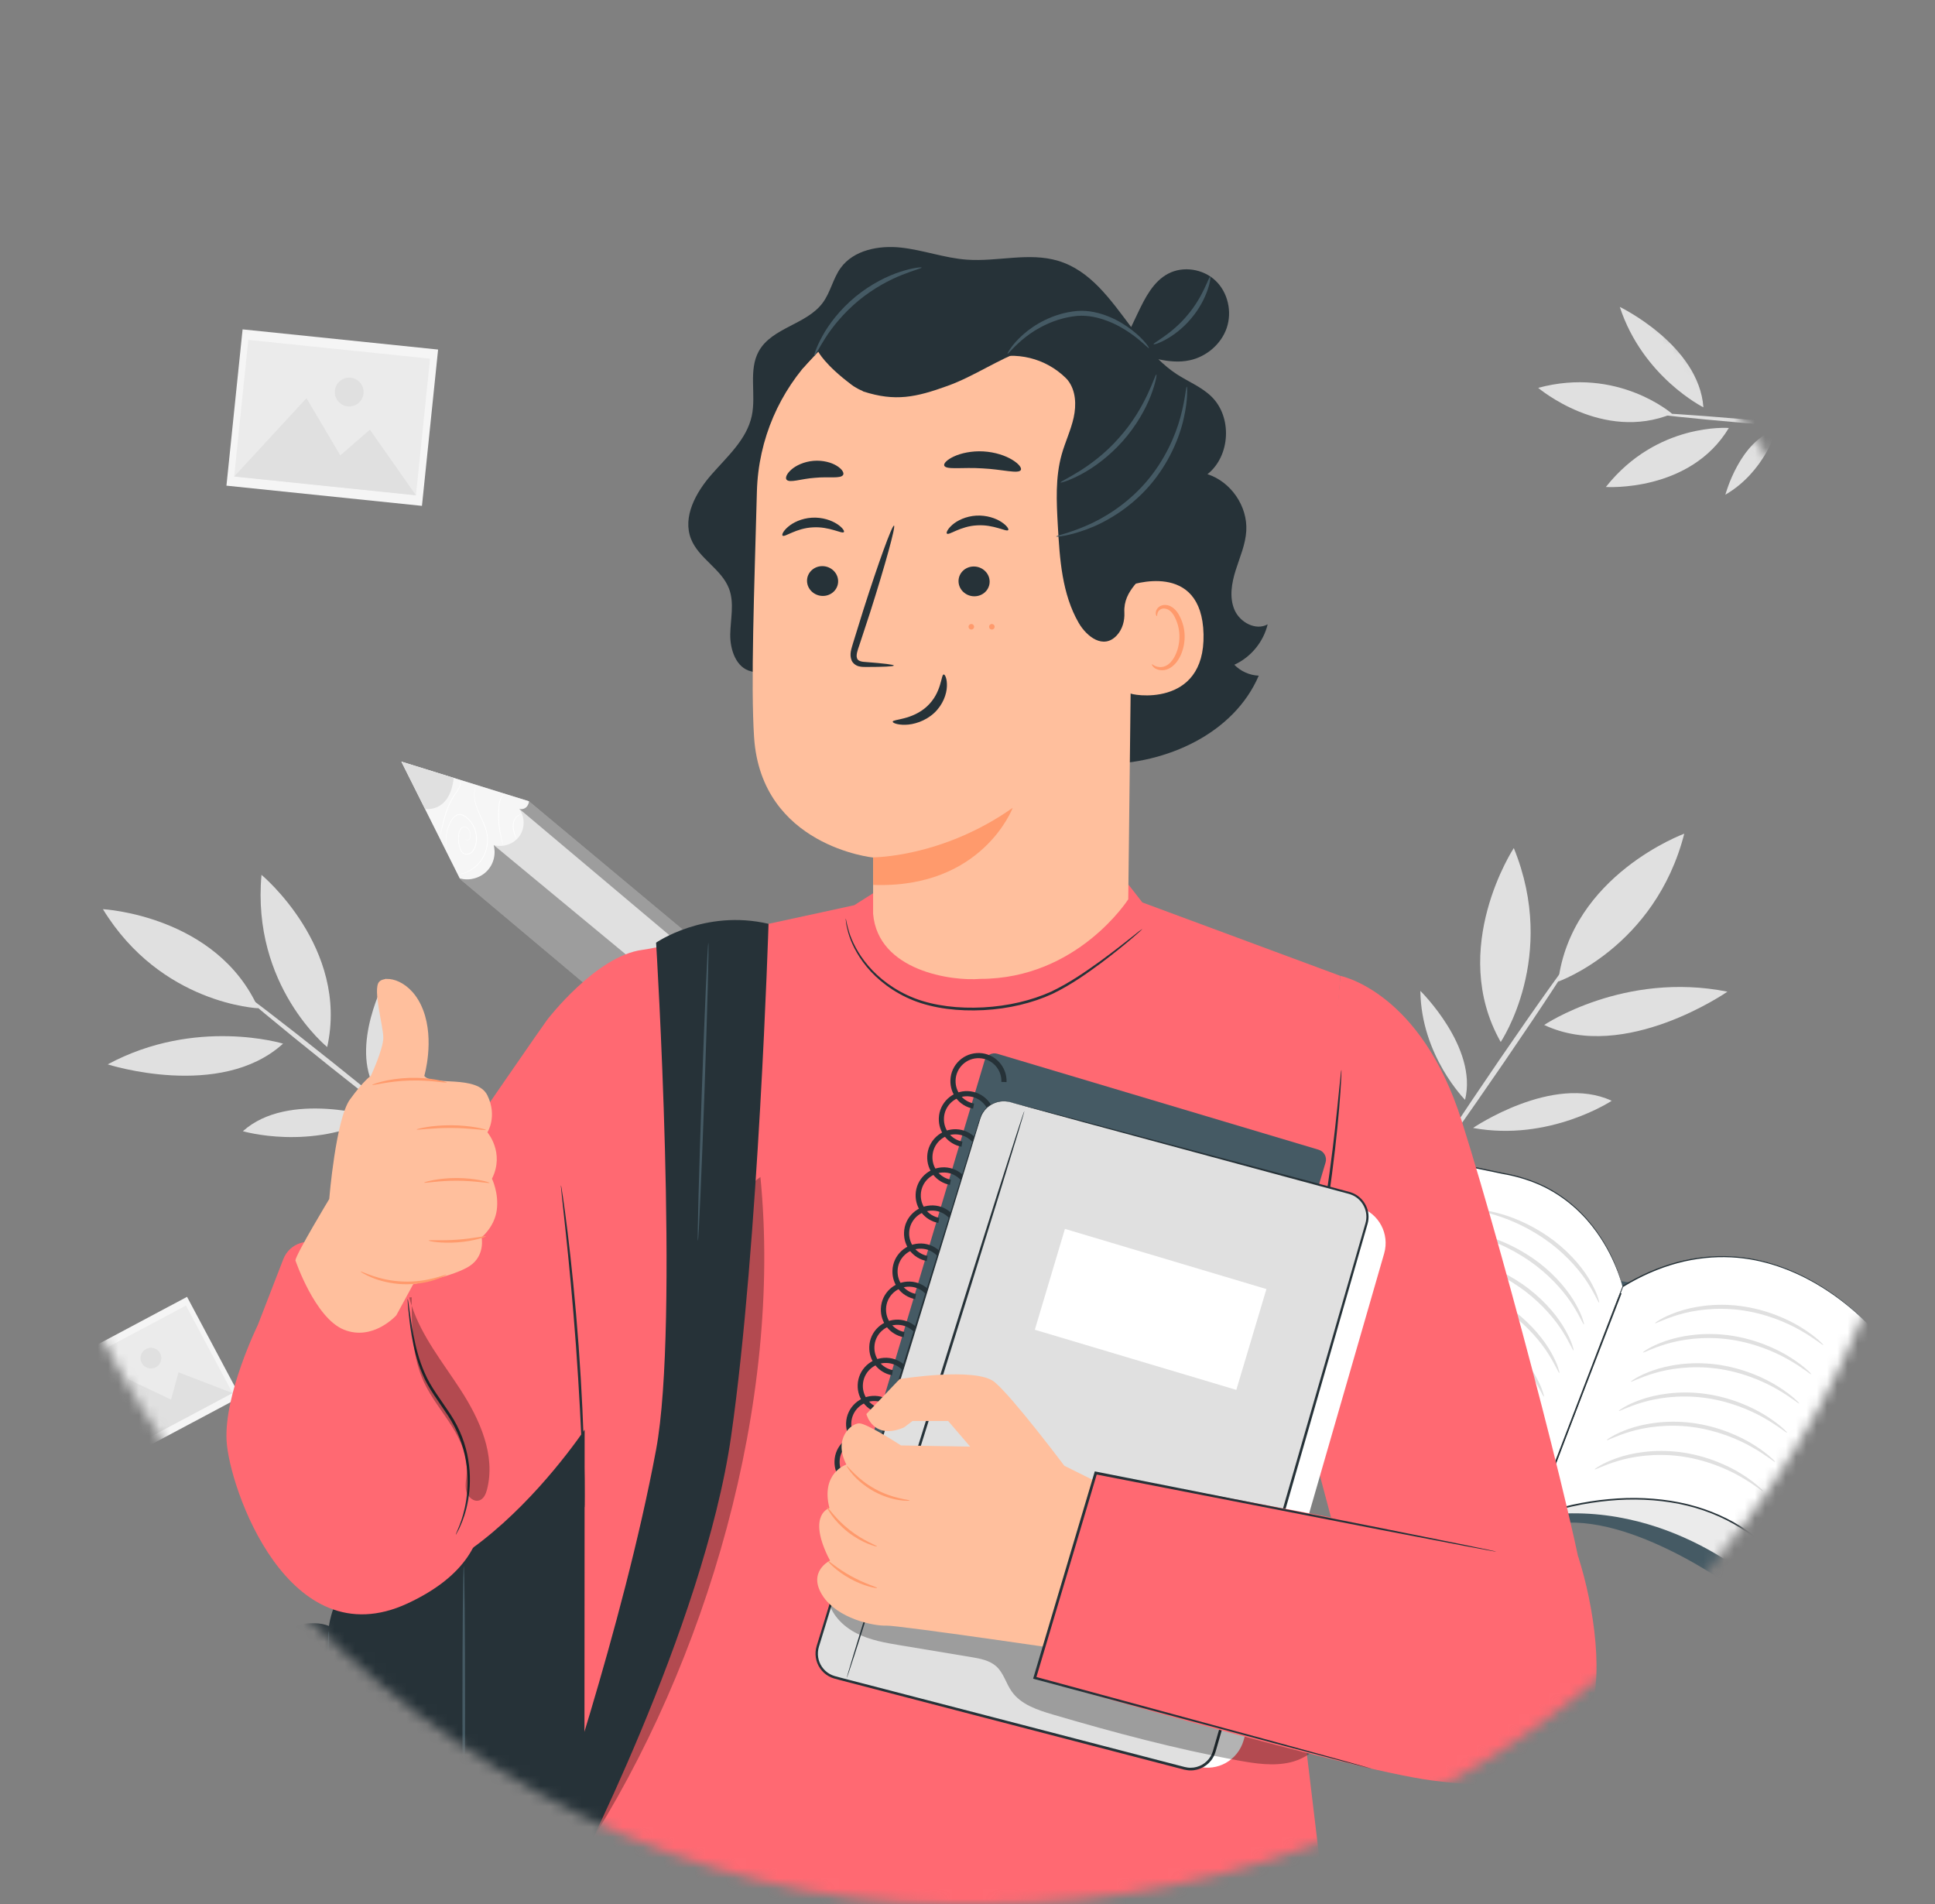 <svg width="188" height="185" viewBox="0 0 188 185" fill="none" xmlns="http://www.w3.org/2000/svg">
<rect x="0" y="0" width="188" height="185" fill="#808080" stroke="none"/>
<g id="Mask group">
<mask id="mask0_373_12054" style="mask-type:alpha" maskUnits="userSpaceOnUse" x="0" y="0" width="188" height="185">
<rect id="Rectangle 16" width="188" height="185" rx="92.5" fill="white"/>
</mask>
<g mask="url(#mask0_373_12054)">
<g id="Group 5">
<g id="Group">
<g id="Group_2">
<g id="Group_3">
<g id="Group_4">
<path id="Vector" d="M39 74L44.715 85.426L70.027 106.698L76.249 98.595L51.398 77.853L39 74Z" fill="#E0E0E0"/>
</g>
<g id="Group_5" opacity="0.7">
<g id="Group_6">
<path id="Vector_2" d="M51.398 77.853C51.348 78.359 50.932 78.734 50.449 78.583C51.006 79.345 51.015 80.464 50.471 81.235C49.928 82.007 48.874 82.372 47.965 82.107C48.207 83.011 47.929 84.029 47.262 84.686C46.596 85.339 45.569 85.599 44.674 85.344L39 74.004L51.398 77.853Z" fill="white"/>
</g>
</g>
<g id="Group_7">
<path id="Vector_3" d="M41.301 78.597C41.301 78.597 43.711 79.012 44.081 75.579L39 74L41.301 78.597Z" fill="#E0E0E0"/>
</g>
</g>
</g>
<g id="Group_8" opacity="0.3">
<path id="Vector_4" d="M47.965 82.103L72.885 102.731L70.023 106.698L44.715 85.426L44.674 85.339C44.674 85.339 45.194 85.517 45.838 85.403C46.272 85.325 46.783 85.124 47.208 84.732C47.755 84.23 47.984 83.609 48.038 83.093C48.102 82.536 47.965 82.103 47.965 82.103Z" fill="black"/>
</g>
<g id="Group_9" opacity="0.3">
<path id="Vector_5" d="M50.449 78.583L75.45 99.636L76.249 98.595L51.398 77.853C51.398 77.853 51.357 78.592 50.631 78.62C50.576 78.62 50.512 78.592 50.449 78.583Z" fill="black"/>
</g>
<g id="Group_10">
<g id="Group_11">
<path id="Vector_6" d="M45.213 81.532C45.217 81.528 45.236 81.587 45.327 81.61C45.414 81.633 45.587 81.601 45.646 81.427C45.706 81.263 45.692 81.025 45.619 80.784C45.578 80.665 45.51 80.542 45.391 80.459C45.277 80.377 45.117 80.332 44.975 80.391C44.829 80.446 44.729 80.596 44.669 80.756C44.61 80.921 44.587 81.103 44.574 81.295C44.555 81.674 44.592 82.089 44.743 82.486C44.82 82.678 44.957 82.87 45.163 82.938C45.363 83.007 45.605 82.943 45.779 82.801C46.126 82.5 46.244 81.984 46.258 81.505C46.272 80.519 45.706 79.597 44.943 79.227C44.752 79.14 44.533 79.145 44.359 79.241C44.186 79.332 44.049 79.483 43.944 79.638C43.734 79.953 43.597 80.286 43.505 80.596C43.323 81.222 43.341 81.76 43.382 82.121C43.405 82.304 43.432 82.441 43.455 82.536C43.478 82.628 43.487 82.678 43.487 82.678C43.487 82.678 43.414 82.486 43.355 82.126C43.305 81.765 43.282 81.222 43.46 80.583C43.551 80.268 43.684 79.93 43.898 79.601C44.008 79.441 44.145 79.282 44.336 79.181C44.523 79.076 44.77 79.072 44.971 79.163C45.77 79.546 46.345 80.491 46.331 81.505C46.327 81.756 46.285 82.007 46.212 82.24C46.135 82.472 46.016 82.701 45.824 82.856C45.637 83.007 45.377 83.084 45.144 83.002C44.911 82.92 44.77 82.71 44.688 82.509C44.533 82.094 44.496 81.674 44.519 81.29C44.533 81.099 44.555 80.907 44.619 80.738C44.683 80.569 44.793 80.409 44.957 80.345C45.121 80.281 45.3 80.336 45.418 80.427C45.541 80.519 45.614 80.651 45.656 80.774C45.729 81.025 45.742 81.263 45.674 81.441C45.601 81.628 45.409 81.66 45.322 81.628C45.226 81.591 45.213 81.528 45.213 81.532Z" fill="white"/>
</g>
</g>
<g id="Group_12">
<g id="Group_13">
<path id="Vector_7" d="M46.24 76.364C46.249 76.369 46.185 76.501 46.135 76.752C46.085 77.008 46.071 77.387 46.172 77.843C46.263 78.3 46.477 78.811 46.742 79.368C46.998 79.925 47.308 80.55 47.381 81.272C47.459 81.988 47.29 82.687 47.002 83.234C46.71 83.791 46.295 84.189 45.907 84.449C45.514 84.709 45.149 84.841 44.898 84.905C44.642 84.969 44.501 84.978 44.501 84.978C44.501 84.974 44.537 84.969 44.601 84.951C44.67 84.937 44.766 84.914 44.893 84.878C45.14 84.805 45.496 84.668 45.879 84.403C46.258 84.138 46.664 83.746 46.947 83.198C47.23 82.659 47.39 81.975 47.317 81.272C47.244 80.569 46.938 79.948 46.687 79.386C46.427 78.829 46.213 78.304 46.126 77.843C46.035 77.382 46.053 76.994 46.112 76.739C46.167 76.492 46.24 76.364 46.24 76.364Z" fill="white"/>
</g>
</g>
<g id="Group_14">
<g id="Group_15">
<path id="Vector_8" d="M49.107 77.095C49.125 77.104 48.796 77.218 48.641 77.674C48.486 78.122 48.468 78.793 48.481 79.519C48.504 80.245 48.609 80.902 48.714 81.367C48.764 81.6 48.815 81.787 48.846 81.915C48.883 82.043 48.897 82.116 48.892 82.116C48.888 82.116 48.86 82.048 48.819 81.92C48.778 81.792 48.719 81.605 48.664 81.372C48.545 80.906 48.431 80.249 48.408 79.514C48.395 79.149 48.408 78.797 48.431 78.482C48.454 78.168 48.5 77.88 48.591 77.652C48.678 77.423 48.815 77.268 48.92 77.186C49.034 77.113 49.107 77.095 49.107 77.095Z" fill="white"/>
</g>
</g>
<g id="Group_16">
<g id="Group_17">
<path id="Vector_9" d="M50.197 81.536C50.188 81.541 50.115 81.399 50.015 81.157C49.919 80.916 49.796 80.564 49.823 80.158C49.842 79.747 50.061 79.409 50.28 79.258C50.389 79.181 50.49 79.14 50.563 79.122C50.636 79.103 50.677 79.103 50.677 79.108C50.681 79.122 50.513 79.135 50.312 79.295C50.111 79.446 49.914 79.765 49.896 80.158C49.873 80.546 49.983 80.893 50.065 81.135C50.147 81.381 50.207 81.532 50.197 81.536Z" fill="white"/>
</g>
</g>
<g id="Group_18">
<g id="Group_19">
<path id="Vector_10" d="M44.587 75.712C44.592 75.712 44.601 75.73 44.614 75.766C44.628 75.803 44.651 75.858 44.678 75.931C44.701 76.004 44.733 76.095 44.729 76.204C44.729 76.319 44.683 76.437 44.624 76.561C44.505 76.807 44.304 77.067 44.117 77.364C43.925 77.665 43.747 78.012 43.587 78.391C43.272 79.149 43.099 79.879 42.971 80.404C42.916 80.632 42.871 80.838 42.825 81.025C42.788 81.171 42.77 81.253 42.761 81.253C42.757 81.253 42.77 81.171 42.798 81.02C42.825 80.87 42.866 80.655 42.921 80.391C43.035 79.861 43.204 79.131 43.523 78.364C43.683 77.98 43.866 77.629 44.062 77.327C44.258 77.026 44.459 76.775 44.578 76.538C44.724 76.305 44.701 76.081 44.651 75.94C44.61 75.794 44.583 75.716 44.587 75.712Z" fill="white"/>
</g>
</g>
</g>
<g id="Book">
<g id="Group_20">
<g id="Group_21">
<g id="Group_22">
<path id="Vector_11" d="M169.954 153.187L169.274 154.896C169.274 154.896 159.354 147.326 151.703 147.971C151.356 148.247 150.849 148.34 150.354 148.217L147.506 147.512C146.895 147.347 146.421 146.886 146.316 146.349C146.316 146.349 140.542 141.576 132.715 142.32L129.798 142.443L142.137 122L175.815 127.429L169.954 153.187Z" fill="#455A64"/>
</g>
</g>
<g id="Group_23">
<g id="Group_24">
<path id="Vector_12" d="M172.557 151.328L171.424 154.434C171.424 154.434 162.133 145.311 149.161 147.323L156.935 133.182C156.932 133.182 172.758 147.859 172.557 151.328Z" fill="#EBEBEB"/>
</g>
</g>
<g id="Group_25">
<g id="Group_26">
<g id="Group_27">
<path id="Vector_13" d="M182.102 129.312C182.102 129.312 171.573 116.484 157.639 124.998L149.161 147.32C149.161 147.32 164.675 141.096 173.573 152.407L182.102 129.312Z" fill="white"/>
</g>
<g id="Group_28">
<g id="Group_29">
<path id="Vector_14" d="M182.102 129.312C182.102 129.312 182.057 129.455 181.955 129.734C181.853 130.016 181.703 130.43 181.508 130.966C181.113 132.052 180.534 133.635 179.797 135.652C178.31 139.699 176.184 145.482 173.63 152.434L173.588 152.545L173.513 152.452C172.329 150.953 170.848 149.568 169.091 148.453C167.331 147.35 165.293 146.543 163.113 146.112C160.934 145.683 158.622 145.587 156.29 145.812C155.124 145.92 153.952 146.103 152.782 146.361C151.616 146.615 150.444 146.933 149.305 147.353C149.263 147.368 149.221 147.386 149.182 147.401L149.017 147.464L149.08 147.302C152.165 139.19 155.07 131.551 157.567 124.983L157.576 124.962L157.597 124.95C159.333 123.888 161.141 123.097 162.939 122.62C164.735 122.141 166.516 121.976 168.171 122.063C169.832 122.144 171.363 122.488 172.721 122.95C174.086 123.412 175.279 123.987 176.313 124.581C178.382 125.777 179.815 127.018 180.747 127.894C181.212 128.334 181.55 128.694 181.769 128.94C181.88 129.063 181.961 129.159 182.015 129.225C182.078 129.276 182.102 129.312 182.102 129.312C182.102 129.312 182.072 129.282 182.015 129.219C181.955 129.153 181.871 129.063 181.76 128.943C181.532 128.703 181.194 128.349 180.723 127.915C179.785 127.051 178.346 125.825 176.28 124.641C175.246 124.053 174.053 123.487 172.698 123.031C171.342 122.578 169.82 122.239 168.171 122.165C166.525 122.084 164.759 122.251 162.978 122.731C161.195 123.208 159.402 123.996 157.675 125.055L157.702 125.022C155.208 131.593 152.312 139.232 149.233 147.35L149.131 147.251C149.173 147.236 149.215 147.218 149.257 147.203C150.408 146.78 151.583 146.463 152.755 146.205C153.931 145.947 155.109 145.764 156.281 145.656C158.625 145.431 160.952 145.53 163.149 145.965C165.344 146.403 167.4 147.218 169.175 148.333C170.944 149.46 172.434 150.857 173.624 152.371L173.51 152.389C176.082 145.458 178.223 139.693 179.722 135.655C180.474 133.64 181.065 132.055 181.469 130.972C181.673 130.436 181.829 130.022 181.934 129.737C182.042 129.458 182.102 129.312 182.102 129.312Z" fill="#263238"/>
</g>
</g>
</g>
</g>
<g id="Group_30">
<g id="Group_31">
<path id="Vector_15" d="M149.029 147.281C149.029 147.281 139.673 137.508 129.285 141.198L138.47 121.286L157.348 125.765L149.029 147.281Z" fill="#F5F5F5"/>
<path id="Vector_16" d="M149.083 147.557L148.921 147.386C148.828 147.29 139.514 137.724 129.336 141.339L129 141.459L138.386 121.115L138.506 121.142L157.549 125.663L157.486 125.825L149.083 147.557ZM134.081 140.224C141.651 140.224 147.89 145.959 148.972 147.014L157.144 125.876L138.554 121.463L129.567 140.943C131.102 140.44 132.618 140.224 134.081 140.224Z" fill="#263238"/>
</g>
</g>
<g id="Group_32">
<g id="Group_33">
<g id="Group_34">
<path id="Vector_17" d="M157.639 124.998C157.639 124.998 155.744 116.28 147.107 114.229L141.528 113.066L131.824 132.918C131.824 132.918 145.767 135.943 149.179 147.182L157.639 124.998Z" fill="white"/>
</g>
<g id="Group_35">
<g id="Group_36">
<path id="Vector_18" d="M157.639 124.998C157.639 124.998 157.63 125.034 157.606 125.103C157.579 125.174 157.543 125.276 157.495 125.408C157.393 125.684 157.243 126.083 157.051 126.601C156.656 127.651 156.08 129.18 155.345 131.125C153.868 135.023 151.76 140.575 149.242 147.212L149.17 147.398L149.11 147.206C148.648 145.692 147.935 144.187 146.987 142.769C146.759 142.409 146.487 142.074 146.235 141.723C145.953 141.393 145.692 141.042 145.386 140.725C144.805 140.062 144.148 139.453 143.468 138.857C140.71 136.501 137.262 134.69 133.521 133.482C132.948 133.302 132.373 133.134 131.803 133.002L131.707 132.981L131.749 132.894C135.319 125.6 138.644 118.807 141.465 113.045L141.489 113L141.54 113.012C143.126 113.345 144.643 113.663 146.088 113.965C147.539 114.22 148.891 114.667 150.072 115.245C152.441 116.433 154.086 118.135 155.169 119.67C156.263 121.211 156.847 122.587 157.198 123.529C157.372 124.002 157.483 124.371 157.549 124.623C157.618 124.866 157.639 124.998 157.639 124.998C157.639 124.998 157.627 124.965 157.612 124.902C157.594 124.833 157.567 124.74 157.531 124.62C157.456 124.371 157.339 124.005 157.162 123.535C156.799 122.602 156.206 121.235 155.109 119.706C154.026 118.186 152.381 116.505 150.027 115.335C148.849 114.763 147.521 114.328 146.067 114.076C144.622 113.776 143.105 113.462 141.519 113.135L141.591 113.099C138.779 118.861 135.46 125.657 131.896 132.957L131.842 132.846C132.421 132.981 132.996 133.149 133.572 133.329C135.454 133.934 137.256 134.696 138.938 135.598C140.623 136.498 142.182 137.55 143.57 138.737C144.256 139.337 144.916 139.954 145.5 140.623C145.806 140.943 146.07 141.297 146.352 141.63C146.607 141.984 146.879 142.322 147.11 142.685C148.064 144.115 148.777 145.635 149.242 147.161L149.113 147.155C151.652 140.533 153.775 134.993 155.265 131.104C156.014 129.165 156.602 127.639 157.006 126.589C157.21 126.071 157.363 125.672 157.471 125.399C157.525 125.267 157.564 125.165 157.594 125.094C157.621 125.034 157.639 124.998 157.639 124.998Z" fill="#263238"/>
</g>
</g>
</g>
</g>
<g id="Group_37">
<g id="Group_38">
<g id="Group_39">
<path id="Vector_19" d="M143.609 117.557C143.603 117.629 144.488 117.776 145.846 118.241C147.201 118.702 149.011 119.551 150.711 120.846C152.402 122.147 153.604 123.604 154.303 124.716C155.007 125.828 155.289 126.578 155.37 126.56C155.4 126.554 155.352 126.365 155.238 126.023C155.133 125.681 154.914 125.193 154.59 124.608C153.949 123.439 152.747 121.904 150.999 120.561C149.245 119.221 147.342 118.381 145.933 117.977C145.228 117.773 144.643 117.647 144.242 117.599C143.834 117.545 143.612 117.53 143.609 117.557Z" fill="#E0E0E0"/>
</g>
</g>
</g>
<g id="Group_40">
<g id="Group_41">
<g id="Group_42">
<path id="Vector_20" d="M142.134 119.682C142.128 119.754 143.012 119.901 144.37 120.366C145.725 120.827 147.536 121.676 149.236 122.971C150.927 124.272 152.129 125.729 152.827 126.841C153.532 127.954 153.814 128.703 153.895 128.685C153.925 128.679 153.877 128.49 153.763 128.148C153.658 127.807 153.439 127.318 153.115 126.733C152.474 125.564 151.271 124.029 149.524 122.686C147.77 121.346 145.866 120.507 144.457 120.102C143.753 119.898 143.168 119.772 142.766 119.724C142.359 119.67 142.137 119.655 142.134 119.682Z" fill="#E0E0E0"/>
</g>
</g>
</g>
<g id="Group_43">
<g id="Group_44">
<g id="Group_45">
<path id="Vector_21" d="M141.121 122.198C141.112 122.269 141.999 122.416 143.357 122.881C144.712 123.343 146.523 124.191 148.223 125.486C149.914 126.787 151.116 128.244 151.814 129.357C152.519 130.469 152.8 131.218 152.881 131.2C152.911 131.194 152.863 131.005 152.75 130.664C152.645 130.322 152.426 129.833 152.102 129.249C151.46 128.079 150.258 126.544 148.51 125.201C146.757 123.861 144.853 123.022 143.444 122.617C142.74 122.413 142.155 122.287 141.753 122.24C141.346 122.189 141.124 122.171 141.121 122.198Z" fill="#E0E0E0"/>
</g>
</g>
</g>
<g id="Group_46">
<g id="Group_47">
<g id="Group_48">
<path id="Vector_22" d="M139.744 124.392C139.735 124.461 140.623 124.611 141.981 125.076C143.336 125.537 145.147 126.386 146.846 127.681C148.537 128.982 149.739 130.439 150.438 131.551C151.142 132.663 151.424 133.413 151.505 133.395C151.535 133.389 151.487 133.2 151.373 132.858C151.268 132.516 151.05 132.028 150.726 131.443C150.084 130.274 148.882 128.739 147.134 127.396C145.381 126.056 143.477 125.216 142.068 124.812C141.363 124.608 140.779 124.482 140.377 124.434C139.969 124.383 139.747 124.365 139.744 124.392Z" fill="#E0E0E0"/>
</g>
</g>
</g>
<g id="Group_49">
<g id="Group_50">
<g id="Group_51">
<path id="Vector_23" d="M138.24 126.688C138.231 126.76 139.118 126.907 140.476 127.372C141.831 127.834 143.642 128.682 145.342 129.977C147.032 131.278 148.235 132.735 148.933 133.847C149.638 134.96 149.919 135.709 150 135.691C150.03 135.685 149.982 135.496 149.868 135.154C149.764 134.813 149.545 134.324 149.221 133.739C148.579 132.57 147.377 131.035 145.629 129.692C143.876 128.352 141.972 127.513 140.563 127.108C139.858 126.904 139.274 126.778 138.872 126.73C138.464 126.676 138.243 126.661 138.24 126.688Z" fill="#E0E0E0"/>
</g>
</g>
</g>
<g id="Group_52">
<g id="Group_53">
<g id="Group_54">
<path id="Vector_24" d="M136.429 129.216C136.42 129.288 137.385 129.443 138.857 129.974C139.598 130.223 140.443 130.613 141.364 131.065C142.269 131.548 143.234 132.121 144.185 132.798C145.126 133.485 145.959 134.201 146.664 134.894C147.341 135.601 147.929 136.261 148.328 136.857C149.164 138.038 149.458 138.854 149.542 138.839C149.572 138.833 149.515 138.629 149.383 138.257C149.326 138.068 149.224 137.847 149.089 137.592C148.966 137.334 148.813 137.043 148.603 136.737C148.229 136.108 147.653 135.415 146.973 134.675C146.265 133.952 145.42 133.209 144.454 132.504C143.48 131.809 142.482 131.23 141.543 130.754C140.59 130.304 139.712 129.932 138.941 129.71C138.564 129.581 138.213 129.497 137.904 129.425C137.598 129.348 137.331 129.294 137.11 129.27C136.672 129.21 136.432 129.189 136.429 129.216Z" fill="#E0E0E0"/>
</g>
</g>
</g>
<g id="Group_55">
<g id="Group_56">
<g id="Group_57">
<path id="Vector_25" d="M135.556 131.431C135.547 131.503 136.519 131.659 137.985 132.214C138.725 132.474 139.562 132.885 140.473 133.362C141.366 133.865 142.317 134.471 143.249 135.176C144.169 135.892 144.979 136.633 145.668 137.34C146.328 138.066 146.901 138.737 147.293 139.343C148.115 140.539 148.414 141.357 148.495 141.342C148.525 141.336 148.468 141.129 148.34 140.758C148.283 140.569 148.181 140.347 148.052 140.089C147.929 139.831 147.782 139.538 147.578 139.229C147.212 138.593 146.652 137.889 145.992 137.133C145.303 136.396 144.481 135.625 143.537 134.894C142.581 134.171 141.6 133.56 140.671 133.059C139.727 132.585 138.851 132.193 138.081 131.959C137.703 131.824 137.352 131.731 137.04 131.659C136.732 131.578 136.465 131.521 136.243 131.494C135.802 131.425 135.559 131.404 135.556 131.431Z" fill="#E0E0E0"/>
</g>
</g>
</g>
<g id="Group_58">
<g id="Group_59">
<g id="Group_60">
<path id="Vector_26" d="M154.941 142.763C154.989 142.823 155.774 142.367 157.219 141.939C158.652 141.507 160.805 141.171 163.224 141.483C165.643 141.798 167.742 142.685 169.118 143.483C170.509 144.277 171.241 144.934 171.295 144.886C171.315 144.871 171.154 144.688 170.821 144.394C170.488 144.097 169.972 143.696 169.283 143.258C167.916 142.382 165.754 141.417 163.242 141.09C160.73 140.764 158.505 141.162 157.075 141.672C156.353 141.924 155.807 142.191 155.454 142.397C155.097 142.604 154.923 142.742 154.941 142.763Z" fill="#E0E0E0"/>
</g>
</g>
</g>
<g id="Group_61">
<g id="Group_62">
<g id="Group_63">
<path id="Vector_27" d="M156.113 139.924C156.161 139.984 156.946 139.528 158.391 139.1C159.824 138.668 161.977 138.332 164.396 138.644C166.816 138.959 168.914 139.846 170.29 140.644C171.681 141.438 172.413 142.095 172.467 142.047C172.488 142.032 172.326 141.849 171.993 141.555C171.66 141.258 171.148 140.857 170.455 140.419C169.088 139.543 166.927 138.578 164.414 138.251C161.902 137.925 159.678 138.323 158.248 138.833C157.525 139.085 156.979 139.352 156.626 139.558C156.269 139.765 156.095 139.903 156.113 139.924Z" fill="#E0E0E0"/>
</g>
</g>
</g>
<g id="Group_64">
<g id="Group_65">
<g id="Group_66">
<path id="Vector_28" d="M157.282 137.085C157.33 137.145 158.116 136.689 159.561 136.261C160.994 135.829 163.146 135.493 165.566 135.805C167.985 136.12 170.084 137.007 171.457 137.805C172.848 138.599 173.579 139.256 173.633 139.208C173.654 139.193 173.492 139.01 173.159 138.716C172.827 138.419 172.311 138.017 171.621 137.58C170.254 136.704 168.093 135.739 165.581 135.412C163.068 135.086 160.844 135.484 159.414 135.994C158.692 136.246 158.146 136.513 157.792 136.719C157.441 136.926 157.265 137.061 157.282 137.085Z" fill="#E0E0E0"/>
</g>
</g>
</g>
<g id="Group_67">
<g id="Group_68">
<g id="Group_69">
<path id="Vector_29" d="M158.455 134.243C158.503 134.303 159.288 133.847 160.733 133.419C162.166 132.987 164.319 132.651 166.738 132.963C169.157 133.278 171.256 134.165 172.632 134.963C174.023 135.757 174.754 136.414 174.808 136.366C174.829 136.351 174.667 136.168 174.335 135.874C174.002 135.577 173.486 135.176 172.797 134.738C171.43 133.862 169.268 132.897 166.756 132.57C164.244 132.244 162.019 132.642 160.589 133.155C159.867 133.407 159.321 133.674 158.967 133.88C158.614 134.087 158.437 134.222 158.455 134.243Z" fill="#E0E0E0"/>
</g>
</g>
</g>
<g id="Group_70">
<g id="Group_71">
<g id="Group_72">
<path id="Vector_30" d="M159.626 131.404C159.674 131.464 160.46 131.008 161.905 130.58C163.338 130.148 165.49 129.812 167.91 130.124C170.329 130.439 172.428 131.326 173.804 132.124C175.195 132.918 175.926 133.575 175.98 133.527C176.001 133.512 175.839 133.329 175.506 133.035C175.174 132.738 174.658 132.337 173.968 131.899C172.601 131.023 170.44 130.058 167.928 129.731C165.415 129.405 163.191 129.803 161.761 130.313C161.039 130.565 160.493 130.832 160.139 131.038C159.785 131.245 159.609 131.383 159.626 131.404Z" fill="#E0E0E0"/>
</g>
</g>
</g>
<g id="Group_73">
<g id="Group_74">
<g id="Group_75">
<path id="Vector_31" d="M160.799 128.565C160.847 128.625 161.632 128.169 163.077 127.741C164.51 127.309 166.663 126.973 169.082 127.285C171.501 127.6 173.6 128.487 174.973 129.285C176.364 130.079 177.095 130.736 177.149 130.688C177.17 130.673 177.009 130.49 176.676 130.196C176.343 129.899 175.827 129.497 175.138 129.06C173.771 128.184 171.609 127.219 169.097 126.892C166.585 126.565 164.36 126.964 162.93 127.477C162.208 127.729 161.662 127.995 161.309 128.202C160.955 128.406 160.781 128.544 160.799 128.565Z" fill="#E0E0E0"/>
</g>
</g>
</g>
</g>
</g>
<g id="Background_Complete">
<g id="Group_76">
<g id="Group_77">
<g id="Group_78">
<g id="Group_79">
<g id="Group_80">
<g id="Group_81">
<path id="Vector_32" d="M10.464 103.414C19.011 98.805 27.503 101.4 27.503 101.4C21.424 106.931 10.464 103.414 10.464 103.414Z" fill="#E0E0E0"/>
</g>
</g>
</g>
</g>
</g>
<g id="Group_82">
<g id="Group_83">
<g id="Group_84">
<g id="Group_85">
<g id="Group_86">
<path id="Vector_33" d="M37.491 95.063C39.171 100.779 36.493 105.864 36.493 105.864C33.934 101.61 37.491 95.063 37.491 95.063Z" fill="#E0E0E0"/>
</g>
</g>
</g>
</g>
</g>
<g id="Group_87">
<g id="Group_88">
<g id="Group_89">
<g id="Group_90">
<g id="Group_91">
<path id="Vector_34" d="M36.547 108.557C30.196 111.856 23.598 109.907 23.598 109.907C28.026 105.919 36.547 108.557 36.547 108.557Z" fill="#E0E0E0"/>
</g>
</g>
</g>
</g>
</g>
<g id="Group_92">
<g id="Group_93">
<g id="Group_94">
<g id="Group_95">
<g id="Group_96">
<g id="Group_97">
<path id="Vector_35" d="M23.217 96.261C23.301 96.156 27.413 99.302 32.403 103.287C37.397 107.272 41.374 110.586 41.291 110.687C41.207 110.793 37.095 107.646 32.102 103.661C27.115 99.68 23.134 96.363 23.217 96.261Z" fill="#E0E0E0"/>
</g>
</g>
</g>
</g>
</g>
</g>
<g id="Group_98">
<g id="Group_99">
<g id="Group_100">
<g id="Group_101">
<g id="Group_102">
<path id="Vector_36" d="M10 88.335C10 88.335 21.062 88.927 25.097 97.963C25.097 97.963 15.654 97.586 10 88.335Z" fill="#E0E0E0"/>
</g>
</g>
</g>
</g>
</g>
<g id="Group_103">
<g id="Group_104">
<g id="Group_105">
<g id="Group_106">
<g id="Group_107">
<path id="Vector_37" d="M25.406 85C25.406 85 33.931 92.07 31.79 101.73C31.79 101.73 24.433 95.8 25.406 85Z" fill="#E0E0E0"/>
</g>
</g>
</g>
</g>
</g>
</g>
<g id="Group_108">
<g id="Group_109">
<g id="Group_110">
<g id="Group_111">
<g id="Group_112">
<g id="Group_113">
<path id="Vector_38" d="M167.832 96.351C157.79 94.344 150.031 99.585 150.031 99.585C157.863 103.28 167.832 96.351 167.832 96.351Z" fill="#E0E0E0"/>
</g>
</g>
</g>
</g>
</g>
<g id="Group_114">
<g id="Group_115">
<g id="Group_116">
<g id="Group_117">
<g id="Group_118">
<path id="Vector_39" d="M138 96.275C138.069 102.557 142.341 106.858 142.341 106.858C143.607 101.777 138 96.275 138 96.275Z" fill="#E0E0E0"/>
</g>
</g>
</g>
</g>
</g>
<g id="Group_119">
<g id="Group_120">
<g id="Group_121">
<g id="Group_122">
<g id="Group_123">
<path id="Vector_40" d="M143.117 109.591C150.539 110.955 156.589 106.952 156.589 106.952C150.895 104.299 143.117 109.591 143.117 109.591Z" fill="#E0E0E0"/>
</g>
</g>
</g>
</g>
</g>
<g id="Group_124">
<g id="Group_125">
<g id="Group_126">
<g id="Group_127">
<g id="Group_128">
<g id="Group_129">
<path id="Vector_41" d="M152.76 93.074C152.644 92.994 149.468 97.436 145.665 102.993C141.861 108.553 138.874 113.122 138.987 113.202C139.103 113.281 142.279 108.839 146.082 103.279C149.885 97.723 152.876 93.154 152.76 93.074Z" fill="#E0E0E0"/>
</g>
</g>
</g>
</g>
</g>
</g>
<g id="Group_130">
<g id="Group_131">
<g id="Group_132">
<g id="Group_133">
<g id="Group_134">
<path id="Vector_42" d="M163.64 81C163.64 81 152.673 85.014 151.388 95.371C151.388 95.371 160.795 92.076 163.64 81Z" fill="#E0E0E0"/>
</g>
</g>
</g>
</g>
</g>
<g id="Group_135">
<g id="Group_136">
<g id="Group_137">
<g id="Group_138">
<g id="Group_139">
<path id="Vector_43" d="M147.077 82.397C147.077 82.397 140.664 92.16 145.806 101.24C145.803 101.237 151.392 92.984 147.077 82.397Z" fill="#E0E0E0"/>
</g>
</g>
</g>
</g>
</g>
</g>
<g id="Group_140">
<g id="Group_141">
<g id="Group_142">
<g id="Group_143">
<g id="Group_144">
<g id="Group_145">
<path id="Vector_44" d="M157.375 29.821C159.618 36.645 165.5 39.576 165.5 39.576C165.051 33.513 157.375 29.821 157.375 29.821Z" fill="#E0E0E0"/>
</g>
</g>
</g>
</g>
</g>
<g id="Group_146">
<g id="Group_147">
<g id="Group_148">
<g id="Group_149">
<g id="Group_150">
<path id="Vector_45" d="M167.633 48.064C171.446 45.849 172.597 41.758 172.597 41.758C169.057 42.739 167.633 48.064 167.633 48.064Z" fill="#E0E0E0"/>
</g>
</g>
</g>
</g>
</g>
<g id="Group_151">
<g id="Group_152">
<g id="Group_153">
<g id="Group_154">
<g id="Group_155">
<path id="Vector_46" d="M173.997 40.34C172.266 35.336 167.73 33.023 167.73 33.023C168.078 37.418 173.997 40.34 173.997 40.34Z" fill="#E0E0E0"/>
</g>
</g>
</g>
</g>
</g>
<g id="Group_156">
<g id="Group_157">
<g id="Group_158">
<g id="Group_159">
<g id="Group_160">
<g id="Group_161">
<path id="Vector_47" d="M160.578 40.155C160.57 40.252 164.377 40.658 169.088 41.062C173.797 41.462 177.619 41.71 177.628 41.614C177.636 41.517 173.828 41.111 169.117 40.707C164.411 40.305 160.589 40.057 160.578 40.155Z" fill="#E0E0E0"/>
</g>
</g>
</g>
</g>
</g>
</g>
<g id="Group_162">
<g id="Group_163">
<g id="Group_164">
<g id="Group_165">
<g id="Group_166">
<path id="Vector_48" d="M149.447 37.683C149.447 37.683 155.689 42.996 162.456 40.202C162.454 40.199 157.193 35.594 149.447 37.683Z" fill="#E0E0E0"/>
</g>
</g>
</g>
</g>
</g>
<g id="Group_167">
<g id="Group_168">
<g id="Group_169">
<g id="Group_170">
<g id="Group_171">
<path id="Vector_49" d="M156.022 47.315C156.022 47.315 164.199 47.86 167.969 41.582C167.969 41.582 160.998 41.022 156.022 47.315Z" fill="#E0E0E0"/>
</g>
</g>
</g>
</g>
</g>
</g>
<g id="Group_172">
<g id="Group_173">
<g id="Group_174">
<g id="Group_175">
<g id="Group_176">
<g id="Group_177">
<g id="Group_178">
<g id="Group_179">
<g id="Group_180">
<path id="Vector_50" d="M23.57 32L22 47.187L40.996 49.15L42.565 33.963L23.57 32Z" fill="#F5F5F5"/>
</g>
</g>
</g>
</g>
</g>
</g>
</g>
</g>
<g id="Group_181">
<g id="Group_182">
<g id="Group_183">
<g id="Group_184">
<g id="Group_185">
<path id="Vector_51" d="M24.124 33.023L22.752 46.296L40.412 48.121L41.784 34.848L24.124 33.023Z" fill="#EBEBEB"/>
</g>
</g>
</g>
</g>
</g>
<g id="Group_186">
<g id="Group_187">
<g id="Group_188">
<g id="Group_189">
<g id="Group_190">
<path id="Vector_52" d="M22.753 46.299L29.775 38.685L33.063 44.241L35.938 41.748L40.412 48.124L22.753 46.299Z" fill="#E0E0E0"/>
</g>
</g>
</g>
</g>
</g>
<g id="Group_191">
<g id="Group_192">
<g id="Group_193">
<g id="Group_194">
<g id="Group_195">
<g id="Group_196">
<g id="Group_197">
<path id="Vector_53" d="M35.321 38.235C35.241 39.004 34.555 39.559 33.786 39.483C33.016 39.403 32.461 38.717 32.537 37.948C32.617 37.179 33.303 36.623 34.072 36.7C34.842 36.779 35.401 37.469 35.321 38.235Z" fill="#E0E0E0"/>
</g>
</g>
</g>
</g>
</g>
</g>
</g>
</g>
<g id="Group_198">
<g id="Group_199">
<g id="Group_200">
<g id="Group_201">
<g id="Group_202">
<g id="Group_203">
<g id="Group_204">
<g id="Group_205">
<g id="Group_206">
<g id="Group_207">
<path id="Vector_54" d="M111.79 124.655L110.188 135.563L123.832 137.567L125.434 126.659L111.79 124.655Z" fill="#F5F5F5"/>
</g>
</g>
</g>
</g>
</g>
</g>
</g>
</g>
<g id="Group_208">
<g id="Group_209">
<g id="Group_210">
<g id="Group_211">
<g id="Group_212">
<path id="Vector_55" d="M112.158 125.411L110.758 134.945L123.444 136.808L124.844 127.274L112.158 125.411Z" fill="#EBEBEB"/>
</g>
</g>
</g>
</g>
</g>
<g id="Group_213">
<g id="Group_214">
<g id="Group_215">
<g id="Group_216">
<g id="Group_217">
<path id="Vector_56" d="M110.758 134.95L116.056 129.673L118.259 133.785L120.411 132.075L123.442 136.811L110.758 134.95Z" fill="#E0E0E0"/>
</g>
</g>
</g>
</g>
</g>
<g id="Group_218">
<g id="Group_219">
<g id="Group_220">
<g id="Group_221">
<g id="Group_222">
<g id="Group_223">
<g id="Group_224">
<path id="Vector_57" d="M120.074 129.521C119.994 130.072 119.479 130.453 118.927 130.373C118.376 130.294 117.994 129.778 118.074 129.227C118.154 128.675 118.669 128.294 119.221 128.374C119.773 128.457 120.154 128.969 120.074 129.521Z" fill="#E0E0E0"/>
</g>
</g>
</g>
</g>
</g>
</g>
</g>
</g>
</g>
<g id="Group_225">
<g id="Group_226">
<g id="Group_227">
<g id="Group_228">
<g id="Group_229">
<g id="Group_230">
<g id="Group_231">
<g id="Group_232">
<g id="Group_233">
<g id="Group_234">
<path id="Vector_58" d="M18.173 126L6 132.482L11.182 142.214L23.355 135.732L18.173 126Z" fill="#F5F5F5"/>
</g>
</g>
</g>
</g>
</g>
</g>
</g>
</g>
<g id="Group_235">
<g id="Group_236">
<g id="Group_237">
<g id="Group_238">
<g id="Group_239">
<path id="Vector_59" d="M18.068 126.845L6.75 132.871L11.278 141.376L22.596 135.35L18.068 126.845Z" fill="#EBEBEB"/>
</g>
</g>
</g>
</g>
</g>
<g id="Group_240">
<g id="Group_241">
<g id="Group_242">
<g id="Group_243">
<g id="Group_244">
<path id="Vector_60" d="M11.274 141.377L12.41 133.984L16.62 135.987L17.342 133.334L22.59 135.349L11.274 141.377Z" fill="#E0E0E0"/>
</g>
</g>
</g>
</g>
</g>
<g id="Group_245">
<g id="Group_246">
<g id="Group_247">
<g id="Group_248">
<g id="Group_249">
<g id="Group_250">
<g id="Group_251">
<path id="Vector_61" d="M15.553 131.48C15.814 131.974 15.629 132.583 15.136 132.845C14.642 133.106 14.032 132.921 13.771 132.427C13.51 131.934 13.695 131.324 14.188 131.063C14.682 130.801 15.292 130.986 15.553 131.48Z" fill="#E0E0E0"/>
</g>
</g>
</g>
</g>
</g>
</g>
</g>
</g>
</g>
</g>
</g>
<g id="Character_00000117643974164102315750000009602833775446383522_">
<g id="Group_252">
<g id="Group_253">
<g id="Group_254">
<path id="Vector_62" d="M30.595 185.241H30.168C28.167 185.241 26.548 183.622 26.548 181.621V161.336C26.548 159.335 28.167 157.717 30.168 157.717H30.595C32.596 157.717 34.215 159.335 34.215 161.336V181.621C34.215 183.617 32.596 185.241 30.595 185.241Z" fill="#263238"/>
</g>
<g id="Group_255">
<path id="Vector_63" d="M57.295 190.957C57.295 190.957 47.301 190.947 42.892 190.957C38.483 190.967 33.742 191.459 31.827 188.86C30.329 186.824 30.59 184.14 30.701 181.707C31.023 174.859 31.349 168.012 31.671 161.165C31.756 159.31 31.857 157.415 32.631 155.681C33.405 153.946 36.899 129.951 39.001 129.549H56.807L57.295 190.957Z" fill="#263238"/>
</g>
<g id="Group_256">
<g id="Group_257">
<path id="Vector_64" d="M53.55 179.982C53.55 180.053 48.779 180.113 42.892 180.113C37.005 180.113 32.234 180.053 32.234 179.982C32.234 179.912 37.005 179.852 42.892 179.852C48.779 179.847 53.55 179.907 53.55 179.982Z" fill="#455A64"/>
</g>
</g>
<g id="Group_258">
<g id="Group_259">
<path id="Vector_65" d="M45.059 152.167C45.129 152.167 45.189 158.385 45.189 166.047C45.189 173.713 45.129 179.932 45.059 179.932C44.988 179.932 44.928 173.718 44.928 166.047C44.928 158.38 44.988 152.167 45.059 152.167Z" fill="#455A64"/>
</g>
</g>
<g id="Group_260">
<g id="Group_261">
<path id="Vector_66" d="M31.731 183.617C31.721 183.617 31.711 183.531 31.701 183.361C31.691 183.164 31.681 182.923 31.666 182.627C31.641 181.993 31.611 181.073 31.585 179.932C31.535 177.66 31.505 174.518 31.535 171.044C31.565 167.57 31.646 164.428 31.736 162.156C31.782 161.019 31.822 160.099 31.862 159.466C31.882 159.174 31.897 158.933 31.912 158.737C31.927 158.571 31.937 158.481 31.948 158.481C31.957 158.481 31.962 158.571 31.968 158.737C31.968 158.933 31.968 159.174 31.968 159.471C31.957 160.145 31.942 161.055 31.927 162.166C31.897 164.473 31.852 167.6 31.807 171.049C31.797 174.497 31.787 177.619 31.782 179.932C31.782 181.038 31.776 181.948 31.776 182.627C31.771 182.918 31.767 183.159 31.767 183.361C31.746 183.531 31.741 183.617 31.731 183.617Z" fill="#455A64"/>
</g>
</g>
</g>
<g id="Group_262">
<g id="Group_263">
<path id="Vector_67" d="M130.23 94.816C130.23 94.816 138.047 96.304 142.024 108.927C146.573 123.36 154.25 152.951 154.19 156.364C154.129 159.778 145.422 165.247 145.422 165.247L132.95 161.09L126.404 136.466L130.23 94.816Z" fill="#FF6972"/>
</g>
<g id="Group_264">
<path id="Vector_68" d="M130.23 94.816L110.991 87.682L109.674 85.993L84.869 86.762L82.999 87.948C82.999 87.948 64.358 92.041 62.422 92.287C57.903 92.865 53.157 99.089 53.157 99.089C52.68 99.672 29.248 133.747 29.248 133.747L34.727 155.188C34.727 155.188 37.306 156.098 44.717 151.236C50.588 147.38 55.158 141.277 56.802 138.91L56.772 190.962H129.436L125.479 157.948L130.23 94.816Z" fill="#FF6972"/>
</g>
<g id="Group_265">
<g id="Group_266">
<path id="Vector_69" d="M126.54 129.111C126.53 129.111 126.54 129.021 126.57 128.855C126.605 128.659 126.656 128.418 126.711 128.126C126.847 127.457 127.028 126.553 127.249 125.452C127.696 123.194 128.274 120.067 128.797 116.594C129.32 113.12 129.687 109.963 129.923 107.67C130.034 106.554 130.129 105.639 130.2 104.956C130.23 104.659 130.26 104.418 130.28 104.217C130.3 104.051 130.315 103.96 130.325 103.96C130.335 103.96 130.335 104.051 130.33 104.222C130.32 104.423 130.31 104.664 130.3 104.961C130.27 105.604 130.205 106.534 130.109 107.685C129.918 109.983 129.576 113.15 129.054 116.629C128.531 120.108 127.922 123.235 127.43 125.487C127.183 126.613 126.972 127.523 126.811 128.146C126.736 128.433 126.676 128.669 126.625 128.865C126.575 129.026 126.55 129.111 126.54 129.111Z" fill="#263238"/>
</g>
</g>
<g id="Group_267">
<g id="Group_268">
<path id="Vector_70" d="M54.5 115.176C54.51 115.176 54.53 115.282 54.565 115.488C54.6 115.724 54.645 116.021 54.706 116.393C54.822 117.177 54.977 118.318 55.148 119.726C55.495 122.546 55.902 126.452 56.219 130.775C56.536 135.099 56.697 139.025 56.762 141.866C56.797 143.283 56.812 144.434 56.807 145.229C56.802 145.606 56.802 145.907 56.802 146.144C56.797 146.355 56.792 146.46 56.782 146.46C56.772 146.46 56.762 146.35 56.752 146.144C56.742 145.907 56.727 145.606 56.712 145.229C56.681 144.404 56.636 143.263 56.581 141.871C56.465 139.035 56.274 135.114 55.963 130.796C55.646 126.477 55.269 122.571 54.967 119.751C54.816 118.363 54.696 117.232 54.61 116.408C54.575 116.036 54.545 115.734 54.52 115.498C54.495 115.292 54.49 115.181 54.5 115.176Z" fill="#263238"/>
</g>
</g>
<g id="Group_269">
<g id="Group_270">
<path id="Vector_71" d="M110.986 90.261C110.991 90.266 110.905 90.357 110.729 90.513C110.553 90.673 110.297 90.9 109.955 91.191C109.276 91.769 108.276 92.594 106.999 93.554C105.712 94.499 104.169 95.635 102.253 96.565C100.318 97.455 98.01 98.013 95.567 98.144C93.124 98.269 90.751 97.993 88.76 97.209C86.774 96.419 85.231 95.178 84.211 93.941C83.185 92.694 82.652 91.478 82.411 90.613C82.295 90.181 82.22 89.839 82.2 89.603C82.169 89.371 82.154 89.246 82.165 89.246C82.174 89.246 82.205 89.366 82.25 89.593C82.29 89.824 82.381 90.156 82.506 90.583C82.773 91.427 83.321 92.614 84.346 93.82C85.367 95.022 86.895 96.223 88.841 96.983C90.791 97.737 93.134 98.003 95.542 97.877C97.955 97.747 100.237 97.204 102.143 96.339C104.033 95.434 105.586 94.318 106.878 93.398C108.165 92.463 109.181 91.659 109.88 91.106C110.211 90.839 110.478 90.628 110.684 90.467C110.885 90.332 110.981 90.256 110.986 90.261Z" fill="#263238"/>
</g>
</g>
</g>
<g id="Group_271">
<g id="Group_272" opacity="0.3">
<g id="Group_273">
<path id="Vector_72" d="M73.88 114.357C70.984 116.362 70.632 120.424 70.466 123.943C69.788 138.392 60.568 165.976 56.777 179.932C68.717 161.492 76.036 136.22 73.88 114.357Z" fill="black"/>
</g>
</g>
<g id="Group_274">
<path id="Vector_73" d="M74.669 89.758C74.669 89.758 73.704 120.847 71.039 139.508C68.375 158.164 55.445 182.998 55.445 182.998L53.364 178.931C53.364 178.931 60.512 158.204 63.745 140.845C66.032 128.568 63.745 91.588 63.745 91.588C63.745 91.588 68.465 88.31 74.669 89.758Z" fill="#263238"/>
</g>
<g id="Group_275">
<g id="Group_276">
<path id="Vector_74" d="M67.807 120.545C67.736 120.54 67.902 114.07 68.184 106.087C68.465 98.103 68.752 91.633 68.822 91.633C68.893 91.638 68.727 98.109 68.445 106.092C68.164 114.08 67.877 120.55 67.807 120.545Z" fill="#455A64"/>
</g>
</g>
</g>
<g id="Group_277">
<g id="Group_278">
<g id="Group_279">
<path id="Vector_75" d="M27.529 122.33L25.05 128.734C25.05 128.734 21.762 135.436 22.014 139.985C22.265 144.535 28.006 161.18 39.604 155.786C51.202 150.392 45.416 141.629 45.416 141.629L39.966 126.708L31.415 121.083C30.022 120.168 28.137 120.771 27.529 122.33Z" fill="#FF6972"/>
</g>
<g id="Group_280">
<path id="Vector_76" d="M41.223 104.533C41.982 105.544 46.361 104.383 47.356 106.429C48.351 108.475 47.356 110.018 47.356 110.018C47.356 110.018 49.065 111.994 47.798 114.523C47.798 114.523 48.482 115.915 48.266 117.559C48.05 119.203 46.793 120.213 46.793 120.213C46.793 120.213 47.16 121.983 45.647 122.993C44.129 124.004 40.147 124.773 40.147 124.773L38.503 127.799C38.503 127.799 36.236 130.328 33.416 129.192C30.595 128.056 28.7 122.451 28.7 122.451C28.826 121.732 31.988 116.498 31.988 116.498C31.988 116.498 32.621 108.711 34.009 106.811C35.396 104.91 36.03 104.533 36.03 104.533C36.03 104.533 37.241 101.934 37.241 100.818C37.241 99.702 36.206 96.133 36.824 95.409C37.447 94.68 39.996 95.188 41.112 98.139C42.238 101.09 41.223 104.533 41.223 104.533Z" fill="#FFBF9D"/>
</g>
<g id="Group_281">
<g id="Group_282">
<path id="Vector_77" d="M47.211 109.782C47.196 109.863 45.703 109.596 43.847 109.591C41.992 109.576 40.494 109.817 40.484 109.742C40.479 109.707 40.846 109.606 41.454 109.506C42.062 109.405 42.912 109.325 43.852 109.33C44.793 109.335 45.642 109.43 46.246 109.536C46.854 109.641 47.221 109.752 47.211 109.782Z" fill="#FF9A6C"/>
</g>
</g>
<g id="Group_283">
<g id="Group_284">
<path id="Vector_78" d="M47.558 114.925C47.543 115.005 46.14 114.719 44.385 114.719C42.636 114.709 41.228 114.98 41.213 114.905C41.193 114.845 42.6 114.447 44.385 114.457C46.175 114.457 47.578 114.865 47.558 114.925Z" fill="#FF9A6C"/>
</g>
</g>
<g id="Group_285">
<g id="Group_286">
<path id="Vector_79" d="M47.206 120.118C47.226 120.178 46.014 120.595 44.456 120.706C42.892 120.827 41.635 120.595 41.645 120.53C41.655 120.449 42.902 120.565 44.436 120.444C45.969 120.339 47.186 120.042 47.206 120.118Z" fill="#FF9A6C"/>
</g>
</g>
<g id="Group_287">
<g id="Group_288">
<path id="Vector_80" d="M43.366 123.853C43.376 123.878 42.953 124.125 42.204 124.366C41.455 124.612 40.369 124.813 39.162 124.773C37.956 124.728 36.885 124.441 36.156 124.14C35.426 123.843 35.019 123.561 35.034 123.541C35.065 123.456 36.794 124.441 39.167 124.512C41.545 124.617 43.346 123.763 43.366 123.853Z" fill="#FF9A6C"/>
</g>
</g>
<g id="Group_289">
<g id="Group_290">
<path id="Vector_81" d="M43.411 105.177C43.396 105.258 41.787 104.916 39.781 104.986C37.774 105.041 36.186 105.489 36.166 105.408C36.155 105.378 36.543 105.227 37.191 105.067C37.84 104.906 38.755 104.76 39.77 104.725C40.791 104.694 41.711 104.785 42.37 104.901C43.023 105.021 43.416 105.147 43.411 105.177Z" fill="#FF9A6C"/>
</g>
</g>
<g id="Group_291">
<g id="Group_292">
<path id="Vector_82" d="M44.284 149.11C44.259 149.1 44.415 148.793 44.636 148.22C44.863 147.652 45.139 146.802 45.3 145.716C45.451 144.636 45.511 143.318 45.255 141.896C45.018 140.468 44.455 138.96 43.54 137.562C42.625 136.17 41.61 134.888 41.047 133.51C40.459 132.158 40.182 130.851 39.991 129.765C39.81 128.674 39.725 127.784 39.664 127.166C39.644 126.884 39.624 126.648 39.609 126.457C39.599 126.296 39.599 126.211 39.609 126.206C39.619 126.206 39.634 126.286 39.664 126.447C39.695 126.638 39.725 126.869 39.765 127.151C39.85 127.759 39.966 128.649 40.172 129.725C40.383 130.801 40.68 132.083 41.268 133.405C41.831 134.742 42.832 135.994 43.762 137.411C44.697 138.834 45.27 140.388 45.496 141.845C45.747 143.298 45.667 144.646 45.486 145.737C45.3 146.832 44.988 147.687 44.732 148.25C44.616 148.537 44.49 148.743 44.415 148.889C44.335 149.039 44.294 149.115 44.284 149.11Z" fill="#263238"/>
</g>
</g>
</g>
<g id="Group_293">
<g id="Group_294" opacity="0.3">
<g id="Group_295">
<path id="Vector_83" d="M39.765 126.065C39.83 126.337 39.911 126.598 39.996 126.864C39.996 126.588 39.996 126.311 39.996 126.04L39.765 126.065Z" fill="black"/>
</g>
</g>
<g id="Group_296" opacity="0.3">
<g id="Group_297">
<path id="Vector_84" d="M44.752 135.039C43.033 132.384 40.971 129.846 40.001 126.864C40.006 129.403 40.122 131.987 41.183 134.275C41.876 135.778 42.947 137.075 43.837 138.472C44.727 139.87 45.456 141.469 45.345 143.123C45.305 143.711 45.159 144.309 45.305 144.877C45.451 145.445 46.034 145.973 46.587 145.772C47.004 145.621 47.205 145.154 47.316 144.726C48.175 141.393 46.622 137.924 44.752 135.039Z" fill="black"/>
</g>
</g>
</g>
</g>
<g id="Group_298">
<g id="Group_299">
<g id="Group_300">
<g id="Group_301">
<path id="Vector_85" d="M123.162 60.661C122.01 61.304 120.467 60.47 119.944 59.258C119.421 58.047 119.663 56.649 120.06 55.392C120.457 54.135 121.01 52.899 121.085 51.587C121.231 49.194 119.597 46.806 117.315 46.072C119.552 44.297 119.738 40.491 117.682 38.511C116.722 37.586 115.44 37.078 114.319 36.349C113.68 35.932 113.097 35.439 112.549 34.906C113.565 35.122 114.58 35.223 115.601 35.002C117.224 34.65 118.647 33.433 119.185 31.865C119.718 30.291 119.306 28.421 118.104 27.275C116.903 26.128 114.962 25.817 113.494 26.591C112.046 27.355 111.257 28.929 110.553 30.402C110.337 30.859 110.116 31.317 109.9 31.774C107.864 29.075 105.948 26.289 102.811 25.344C99.966 24.485 96.904 25.445 93.938 25.229C91.777 25.073 89.705 24.294 87.549 24.057C85.392 23.821 82.944 24.284 81.672 26.038C80.928 27.069 80.692 28.401 79.932 29.421C78.374 31.533 75.011 31.819 73.729 34.112C72.688 35.977 73.487 38.325 73.04 40.411C72.552 42.683 70.682 44.337 69.149 46.082C67.616 47.826 66.284 50.219 67.143 52.376C67.897 54.271 70.114 55.291 70.833 57.202C71.361 58.594 70.974 60.143 70.949 61.631C70.924 63.119 71.517 64.888 72.97 65.225L89.484 69.589C95.17 71.901 101.042 74.254 107.18 74.244C113.318 74.234 119.874 71.288 122.297 65.648C121.412 65.612 120.542 65.225 119.924 64.587C121.528 63.858 122.754 62.37 123.162 60.661Z" fill="#263238"/>
</g>
</g>
<g id="Group_302">
<g id="Group_303">
<g id="Group_304">
<g id="Group_305">
<g id="Group_306">
<g id="Group_307">
<g id="Group_308">
<g id="Group_309">
<g id="Group_310">
<path id="Vector_86" d="M109.628 65.844C110.991 61.656 112.333 57.433 112.956 53.074C113.575 48.716 113.444 44.166 111.911 40.039C111.68 39.41 109.694 35.213 109.03 35.278C108.558 35.323 109.779 39.244 109.538 39.657C107.246 43.593 106.622 48.329 106.989 52.868C107.351 57.403 108.296 61.49 109.628 65.844Z" fill="#263238"/>
</g>
</g>
</g>
</g>
</g>
<g id="Group_311">
<path id="Vector_87" d="M93.245 28.531L92.224 28.587C81.948 29.14 73.814 37.485 73.538 47.771C73.281 57.343 72.93 66.532 73.266 71.64C73.965 82.217 84.829 83.318 84.829 83.318V88.778C85.296 94.348 92.511 95.348 95.245 95.107C104.692 95.107 109.618 87.375 109.618 87.375L110.061 49.032C110.423 37.998 104.294 28.587 93.245 28.531Z" fill="#FFBF9D"/>
</g>
<g id="Group_312">
<g id="Group_313">
<g id="Group_314">
<g id="Group_315">
<g id="Group_316">
<g id="Group_317">
<g id="Group_318">
<path id="Vector_88" d="M84.829 83.298C84.829 83.298 91.52 83.333 98.393 78.487C98.393 78.487 95.447 86.365 84.834 85.978L84.829 83.298Z" fill="#FF9A6C"/>
</g>
</g>
</g>
</g>
</g>
</g>
</g>
<g id="Group_319">
<g id="Group_320">
<g id="Group_321">
<g id="Group_322">
<g id="Group_323">
<g id="Group_324">
<g id="Group_325">
<g id="Group_326">
<g id="Group_327">
<g id="Group_328">
<g id="Group_329">
<g id="Group_330">
<g id="Group_331">
<path id="Vector_89" d="M78.409 56.453C78.424 57.252 79.113 57.901 79.948 57.901C80.782 57.901 81.446 57.252 81.431 56.453C81.416 55.653 80.727 55.005 79.892 55.005C79.063 55.005 78.394 55.653 78.409 56.453Z" fill="#263238"/>
</g>
</g>
</g>
</g>
</g>
</g>
</g>
</g>
</g>
</g>
</g>
</g>
</g>
<g id="Group_332">
<g id="Group_333">
<g id="Group_334">
<g id="Group_335">
<g id="Group_336">
<g id="Group_337">
<g id="Group_338">
<g id="Group_339">
<g id="Group_340">
<g id="Group_341">
<g id="Group_342">
<g id="Group_343">
<g id="Group_344">
<g id="Group_345">
<path id="Vector_90" d="M76.036 52.044C76.233 52.23 77.334 51.32 78.963 51.239C80.587 51.134 81.823 51.908 81.989 51.697C82.07 51.606 81.864 51.26 81.321 50.908C80.788 50.561 79.898 50.239 78.882 50.299C77.872 50.359 77.037 50.777 76.569 51.184C76.087 51.596 75.936 51.963 76.036 52.044Z" fill="#263238"/>
</g>
</g>
</g>
</g>
</g>
</g>
</g>
</g>
</g>
</g>
</g>
</g>
</g>
</g>
<g id="Group_346">
<g id="Group_347">
<g id="Group_348">
<g id="Group_349">
<g id="Group_350">
<g id="Group_351">
<g id="Group_352">
<g id="Group_353">
<g id="Group_354">
<g id="Group_355">
<g id="Group_356">
<g id="Group_357">
<g id="Group_358">
<path id="Vector_91" d="M93.129 56.488C93.144 57.287 93.833 57.936 94.667 57.936C95.502 57.936 96.166 57.287 96.151 56.488C96.136 55.689 95.447 55.04 94.612 55.04C93.778 55.04 93.114 55.689 93.129 56.488Z" fill="#263238"/>
</g>
</g>
</g>
</g>
</g>
</g>
</g>
</g>
</g>
</g>
</g>
</g>
</g>
<g id="Group_359">
<g id="Group_360">
<g id="Group_361">
<g id="Group_362">
<g id="Group_363">
<g id="Group_364">
<g id="Group_365">
<g id="Group_366">
<g id="Group_367">
<g id="Group_368">
<g id="Group_369">
<g id="Group_370">
<g id="Group_371">
<g id="Group_372">
<path id="Vector_92" d="M92.003 51.848C92.199 52.034 93.305 51.124 94.929 51.043C96.553 50.938 97.79 51.712 97.956 51.501C98.036 51.41 97.83 51.063 97.287 50.712C96.754 50.359 95.864 50.043 94.849 50.098C93.838 50.158 93.003 50.576 92.536 50.983C92.058 51.4 91.907 51.767 92.003 51.848Z" fill="#263238"/>
</g>
</g>
</g>
</g>
</g>
</g>
</g>
</g>
</g>
</g>
</g>
</g>
</g>
</g>
<g id="Group_373">
<g id="Group_374">
<g id="Group_375">
<g id="Group_376">
<g id="Group_377">
<g id="Group_378">
<g id="Group_379">
<g id="Group_380">
<g id="Group_381">
<g id="Group_382">
<g id="Group_383">
<g id="Group_384">
<g id="Group_385">
<path id="Vector_93" d="M86.84 64.662C86.845 64.572 85.824 64.451 84.17 64.325C83.753 64.305 83.356 64.245 83.27 63.963C83.155 63.667 83.306 63.209 83.482 62.717C83.818 61.691 84.17 60.615 84.542 59.489C86.005 54.894 87.041 51.124 86.86 51.069C86.674 51.013 85.337 54.688 83.874 59.283C83.522 60.414 83.185 61.495 82.868 62.526C82.737 63.008 82.496 63.556 82.743 64.169C82.873 64.476 83.19 64.682 83.456 64.743C83.728 64.808 83.959 64.803 84.165 64.803C85.814 64.803 86.835 64.753 86.84 64.662Z" fill="#263238"/>
</g>
</g>
</g>
</g>
</g>
</g>
</g>
</g>
</g>
</g>
</g>
</g>
</g>
<g id="Group_386">
<g id="Group_387">
<g id="Group_388">
<g id="Group_389">
<g id="Group_390">
<g id="Group_391">
<g id="Group_392">
<g id="Group_393">
<g id="Group_394">
<g id="Group_395">
<g id="Group_396">
<g id="Group_397">
<g id="Group_398">
<path id="Vector_94" d="M91.687 65.532C91.42 65.532 91.511 67.296 90.068 68.629C88.625 69.966 86.734 69.871 86.734 70.117C86.714 70.228 87.172 70.439 87.966 70.419C88.745 70.404 89.872 70.092 90.757 69.278C91.636 68.458 91.978 67.412 91.999 66.683C92.029 65.939 91.807 65.512 91.687 65.532Z" fill="#263238"/>
</g>
</g>
</g>
</g>
</g>
</g>
</g>
</g>
</g>
</g>
</g>
</g>
</g>
<g id="Group_399">
<g id="Group_400">
<g id="Group_401">
<g id="Group_402">
<g id="Group_403">
<g id="Group_404">
<g id="Group_405">
<g id="Group_406">
<g id="Group_407">
<path id="Vector_95" d="M91.741 45.242C91.927 45.675 93.536 45.378 95.457 45.509C97.383 45.599 98.951 46.072 99.183 45.664C99.283 45.468 98.997 45.066 98.348 44.674C97.709 44.282 96.704 43.925 95.547 43.859C94.396 43.794 93.355 44.035 92.677 44.352C91.993 44.669 91.661 45.036 91.741 45.242Z" fill="#263238"/>
</g>
</g>
</g>
</g>
</g>
</g>
</g>
</g>
</g>
<g id="Group_408">
<g id="Group_409">
<g id="Group_410">
<g id="Group_411">
<g id="Group_412">
<g id="Group_413">
<g id="Group_414">
<g id="Group_415">
<g id="Group_416">
<path id="Vector_96" d="M76.418 46.605C76.725 46.957 77.826 46.514 79.174 46.424C80.516 46.288 81.677 46.539 81.919 46.137C82.024 45.941 81.823 45.584 81.305 45.262C80.798 44.94 79.958 44.699 79.033 44.775C78.108 44.855 77.323 45.232 76.876 45.634C76.418 46.041 76.283 46.429 76.418 46.605Z" fill="#263238"/>
</g>
</g>
</g>
</g>
</g>
</g>
</g>
</g>
</g>
<g id="Group_417">
<g id="Group_418">
<g id="Group_419">
<g id="Group_420">
<g id="Group_421">
<path id="Vector_97" d="M109.618 56.925C109.794 56.84 116.777 54.386 116.933 61.631C117.089 68.88 109.779 67.543 109.764 67.337C109.744 67.126 109.618 56.925 109.618 56.925Z" fill="#FFBF9D"/>
</g>
</g>
</g>
</g>
</g>
<g id="Group_422">
<g id="Group_423">
<g id="Group_424">
<g id="Group_425">
<g id="Group_426">
<g id="Group_427">
<path id="Vector_98" d="M111.916 64.542C111.946 64.517 112.046 64.628 112.258 64.723C112.469 64.814 112.826 64.874 113.203 64.723C113.962 64.427 114.58 63.195 114.59 61.888C114.596 61.229 114.445 60.6 114.198 60.088C113.967 59.56 113.615 59.198 113.228 59.137C112.841 59.057 112.574 59.293 112.489 59.499C112.398 59.706 112.444 59.846 112.408 59.861C112.388 59.882 112.253 59.746 112.303 59.444C112.328 59.298 112.413 59.127 112.579 58.981C112.75 58.836 113.007 58.76 113.273 58.78C113.831 58.806 114.349 59.308 114.616 59.877C114.917 60.445 115.103 61.148 115.098 61.888C115.083 63.351 114.364 64.733 113.323 65.06C112.816 65.206 112.388 65.06 112.162 64.894C111.936 64.713 111.89 64.552 111.916 64.542Z" fill="#FF9A6C"/>
</g>
</g>
</g>
</g>
</g>
</g>
<g id="Group_428">
<g id="Group_429">
<g id="Group_430">
<g id="Group_431">
<g id="Group_432">
<path id="Vector_99" d="M78.072 35.705C76.891 35.072 80.365 31.226 83.23 29.884C87.564 27.853 94.2 26.546 98.237 27.637C103.093 28.949 107.14 31.301 109.628 35.675C112.112 40.049 113.092 45.166 113.017 50.194C112.992 51.727 112.856 53.331 112.052 54.638C111.061 56.252 109.131 57.287 109.241 59.499C109.282 60.309 109.06 61.128 108.517 61.721C107.21 63.149 105.571 61.842 104.807 60.525C103.178 57.704 102.957 54.316 102.776 51.068C102.646 48.756 102.525 46.398 103.148 44.166C103.485 42.955 104.043 41.803 104.315 40.572C104.586 39.34 104.531 37.952 103.757 36.957C103.631 36.796 103.425 36.595 103.158 36.369C101.082 34.594 98.201 34.092 95.638 35.037C91.576 36.535 84.628 38.782 82.788 37.419C80.144 35.459 79.5 34.167 79.5 34.167L78.072 35.705Z" fill="#263238"/>
</g>
</g>
</g>
</g>
</g>
</g>
</g>
<g id="Group_433">
<g id="Group_434">
<g id="Group_435">
<g id="Group_436">
<g id="Group_437">
<path id="Vector_100" d="M97.844 26.651C93.843 25.369 89.308 25.5 85.603 27.481C83.638 28.531 81.868 30.195 81.295 32.352C80.717 34.509 81.667 37.138 83.743 37.953L83.884 38.038C86.991 39.038 88.996 38.601 92.068 37.49C94.652 36.56 96.939 34.926 99.529 34.006C102.278 33.031 105.325 32.9 108.15 33.644C105.335 30.532 101.846 27.933 97.844 26.651Z" fill="#263238"/>
</g>
</g>
</g>
</g>
</g>
</g>
</g>
<g id="Group_438">
<g id="Group_439">
<g id="Group_440">
<path id="Vector_101" d="M111.629 33.821C111.569 33.876 110.986 33.182 109.804 32.363C109.216 31.96 108.482 31.518 107.602 31.186C106.733 30.854 105.712 30.608 104.656 30.694C102.505 30.9 100.71 31.9 99.604 32.78C98.483 33.67 97.96 34.414 97.895 34.364C97.87 34.348 97.97 34.142 98.211 33.805C98.448 33.469 98.835 33.011 99.388 32.519C100.479 31.543 102.324 30.432 104.621 30.216C105.782 30.12 106.868 30.407 107.773 30.779C108.683 31.151 109.427 31.644 110.01 32.096C111.177 33.006 111.674 33.795 111.629 33.821Z" fill="#455A64"/>
</g>
</g>
</g>
<g id="Group_441">
<g id="Group_442">
<g id="Group_443">
<path id="Vector_102" d="M112.353 36.389C112.403 36.399 112.283 37.219 111.8 38.461C111.323 39.697 110.433 41.336 109.08 42.864C107.723 44.388 106.205 45.468 105.034 46.087C103.857 46.71 103.063 46.931 103.043 46.881C102.957 46.74 106.084 45.554 108.718 42.543C111.398 39.572 112.207 36.324 112.353 36.389Z" fill="#455A64"/>
</g>
</g>
</g>
<g id="Group_444">
<g id="Group_445">
<g id="Group_446">
<path id="Vector_103" d="M115.304 37.565C115.334 37.565 115.354 37.862 115.334 38.39C115.314 38.918 115.229 39.687 115.017 40.617C114.615 42.467 113.595 44.991 111.669 47.208C109.739 49.42 107.376 50.772 105.596 51.425C104.702 51.757 103.958 51.948 103.435 52.044C102.912 52.139 102.62 52.16 102.615 52.129C102.595 52.044 103.756 51.843 105.471 51.109C107.18 50.39 109.437 49.033 111.302 46.891C113.167 44.749 114.203 42.326 114.686 40.536C115.178 38.732 115.219 37.555 115.304 37.565Z" fill="#455A64"/>
</g>
</g>
</g>
<g id="Group_447">
<g id="Group_448">
<g id="Group_449">
<path id="Vector_104" d="M89.54 25.993C89.555 26.073 88.785 26.249 87.619 26.717C86.453 27.179 84.899 27.984 83.421 29.2C81.948 30.422 80.857 31.789 80.184 32.845C79.505 33.901 79.183 34.625 79.108 34.59C79.058 34.569 79.269 33.8 79.892 32.669C80.505 31.538 81.591 30.085 83.12 28.823C84.648 27.566 86.282 26.782 87.508 26.395C88.735 25.998 89.534 25.943 89.54 25.993Z" fill="#455A64"/>
</g>
</g>
</g>
<g id="Group_450">
<g id="Group_451">
<g id="Group_452">
<path id="Vector_105" d="M117.577 26.903C117.698 26.898 117.381 29.005 115.737 30.935C114.118 32.886 112.097 33.565 112.082 33.444C112.011 33.313 113.836 32.474 115.365 30.624C116.928 28.799 117.436 26.853 117.577 26.903Z" fill="#455A64"/>
</g>
</g>
</g>
</g>
<g id="Group_453">
<path id="Vector_106" d="M94.642 60.897C94.642 61.048 94.522 61.169 94.371 61.169C94.22 61.169 94.099 61.048 94.099 60.897C94.099 60.746 94.22 60.626 94.371 60.626C94.522 60.626 94.642 60.746 94.642 60.897Z" fill="#FF9A6C"/>
</g>
<g id="Group_454">
<path id="Vector_107" d="M96.367 61.169C96.516 61.169 96.638 61.047 96.638 60.897C96.638 60.747 96.516 60.626 96.367 60.626C96.216 60.626 96.095 60.747 96.095 60.897C96.095 61.047 96.216 61.169 96.367 61.169Z" fill="#FF9A6C"/>
</g>
</g>
<g id="Group_455">
<g id="Group_456">
<g id="Group_457">
<path id="Vector_108" d="M114.676 156.711L83.467 147.39C82.934 147.23 82.632 146.672 82.793 146.144L95.658 103.06C95.819 102.527 96.377 102.226 96.904 102.387L128.114 111.707C128.646 111.868 128.948 112.426 128.787 112.954L115.923 156.037C115.767 156.565 115.209 156.867 114.676 156.711Z" fill="#455A64"/>
</g>
<g id="Group_458">
<path id="Vector_109" d="M84.407 141.027C83.08 140.77 82.155 139.599 82.205 138.251C82.26 136.748 83.537 135.572 85.031 135.622C86.534 135.677 87.715 136.944 87.66 138.448L87.157 138.427C87.203 137.201 86.237 136.165 85.01 136.125C83.789 136.084 82.748 137.045 82.708 138.272C82.667 139.373 83.422 140.328 84.503 140.534L84.407 141.027Z" fill="#263238"/>
</g>
<g id="Group_459">
<path id="Vector_110" d="M85.533 137.327C84.206 137.07 83.281 135.899 83.331 134.551C83.386 133.048 84.638 131.872 86.156 131.922C87.66 131.977 88.841 133.244 88.786 134.748L88.283 134.727C88.329 133.501 87.363 132.465 86.136 132.425C84.91 132.384 83.874 133.345 83.834 134.572C83.793 135.673 84.548 136.628 85.629 136.834L85.533 137.327Z" fill="#263238"/>
</g>
<g id="Group_460">
<path id="Vector_111" d="M86.659 133.622C85.332 133.366 84.407 132.199 84.457 130.847C84.482 130.118 84.789 129.444 85.327 128.946C85.86 128.448 86.554 128.197 87.283 128.217C88.786 128.272 89.968 129.539 89.912 131.043L89.409 131.023C89.455 129.796 88.489 128.76 87.263 128.72C86.674 128.7 86.101 128.911 85.664 129.313C85.226 129.72 84.975 130.268 84.955 130.862C84.915 131.963 85.669 132.918 86.75 133.124L86.659 133.622Z" fill="#263238"/>
</g>
<g id="Group_461">
<path id="Vector_112" d="M87.785 129.922C86.458 129.665 85.533 128.494 85.583 127.146C85.638 125.643 86.89 124.471 88.409 124.517C89.138 124.542 89.811 124.853 90.309 125.386C90.807 125.919 91.063 126.613 91.038 127.342L90.535 127.322C90.556 126.729 90.344 126.161 89.942 125.723C89.535 125.286 88.987 125.034 88.394 125.014C87.8 124.994 87.232 125.205 86.795 125.608C86.357 126.015 86.106 126.563 86.086 127.156C86.046 128.257 86.8 129.213 87.881 129.419L87.785 129.922Z" fill="#263238"/>
</g>
<g id="Group_462">
<path id="Vector_113" d="M88.911 126.222C87.584 125.965 86.659 124.799 86.709 123.446C86.734 122.717 87.041 122.044 87.579 121.546C88.112 121.048 88.811 120.797 89.535 120.817C91.038 120.872 92.22 122.139 92.165 123.643L91.662 123.622C91.707 122.396 90.742 121.36 89.515 121.32C88.916 121.3 88.353 121.511 87.916 121.913C87.478 122.32 87.227 122.868 87.207 123.462C87.167 124.563 87.921 125.518 89.002 125.724L88.911 126.222Z" fill="#263238"/>
</g>
<g id="Group_463">
<path id="Vector_114" d="M90.037 122.522C88.71 122.265 87.785 121.094 87.835 119.746C87.86 119.017 88.167 118.344 88.705 117.846C89.238 117.348 89.942 117.097 90.661 117.117C91.39 117.142 92.064 117.454 92.561 117.987C93.059 118.52 93.316 119.213 93.29 119.942L92.788 119.922C92.833 118.695 91.868 117.66 90.641 117.62C90.052 117.599 89.479 117.811 89.042 118.213C88.605 118.62 88.353 119.168 88.333 119.761C88.293 120.863 89.047 121.818 90.128 122.024L90.037 122.522Z" fill="#263238"/>
</g>
<g id="Group_464">
<path id="Vector_115" d="M91.164 118.822C89.836 118.565 88.911 117.394 88.961 116.046C89.012 114.573 90.228 113.417 91.686 113.417C91.722 113.417 91.752 113.417 91.787 113.417C93.29 113.472 94.472 114.739 94.417 116.242L93.914 116.222C93.959 114.995 92.994 113.96 91.767 113.92C90.545 113.874 89.504 114.84 89.464 116.066C89.424 117.168 90.178 118.123 91.259 118.329L91.164 118.822Z" fill="#263238"/>
</g>
<g id="Group_465">
<path id="Vector_116" d="M92.29 115.122C90.962 114.865 90.037 113.694 90.087 112.346C90.143 110.843 91.41 109.661 92.913 109.717C93.642 109.742 94.316 110.053 94.814 110.586C95.311 111.119 95.568 111.813 95.543 112.542L95.04 112.522C95.06 111.929 94.849 111.361 94.447 110.923C94.039 110.486 93.491 110.234 92.898 110.214C91.656 110.164 90.635 111.134 90.595 112.361C90.555 113.462 91.309 114.418 92.39 114.624L92.29 115.122Z" fill="#263238"/>
</g>
<g id="Group_466">
<path id="Vector_117" d="M93.416 111.416C92.088 111.16 91.163 109.988 91.214 108.641C91.239 107.912 91.55 107.238 92.084 106.74C92.616 106.243 93.315 105.986 94.039 106.011C95.543 106.067 96.724 107.334 96.669 108.837L96.166 108.817C96.211 107.59 95.246 106.554 94.019 106.514C93.416 106.494 92.858 106.705 92.42 107.107C91.983 107.515 91.731 108.063 91.711 108.656C91.671 109.757 92.425 110.712 93.506 110.918L93.416 111.416Z" fill="#263238"/>
</g>
<g id="Group_467">
<path id="Vector_118" d="M94.542 107.717C93.215 107.46 92.289 106.294 92.34 104.941C92.365 104.212 92.677 103.538 93.209 103.041C93.742 102.543 94.441 102.292 95.165 102.312C96.669 102.367 97.85 103.634 97.795 105.137L97.292 105.117C97.337 103.89 96.372 102.855 95.145 102.814C93.923 102.764 92.883 103.735 92.842 104.961C92.802 106.062 93.556 107.018 94.637 107.224L94.542 107.717Z" fill="#263238"/>
</g>
<g id="Group_468">
<path id="Vector_119" d="M83.281 144.727C81.954 144.47 81.028 143.299 81.079 141.951C81.104 141.222 81.41 140.549 81.948 140.051C82.481 139.553 83.18 139.302 83.904 139.322C85.408 139.377 86.589 140.644 86.534 142.148L86.031 142.127C86.076 140.901 85.111 139.865 83.884 139.825C83.296 139.805 82.723 140.016 82.285 140.418C81.848 140.825 81.597 141.373 81.576 141.967C81.536 143.068 82.29 144.023 83.371 144.229L83.281 144.727Z" fill="#263238"/>
</g>
</g>
<g id="Group_469">
<g id="Group_470">
<path id="Vector_120" d="M87.076 141.851C87.629 140.428 93.647 119.258 96.402 110.566C97.015 108.631 99.272 107.48 101.198 108.113L132.11 117.303C133.975 117.911 135.026 119.892 134.483 121.782L120.819 169.114C120.266 171.024 118.285 172.145 116.365 171.622L84.869 163.106C82.909 162.573 81.757 160.542 82.31 158.587L87.011 142.037L87.076 141.851Z" fill="white"/>
</g>
</g>
<g id="Group_471">
<g id="Group_472">
<path id="Vector_121" d="M98.116 107.073C96.869 106.741 95.582 107.45 95.205 108.686C92.903 116.222 85.478 140.509 84.93 142.022L79.45 159.964C79.053 161.266 79.822 162.639 81.139 162.98L115.073 171.803C116.33 172.13 117.617 171.396 117.979 170.149L132.769 118.876C133.141 117.589 132.382 116.247 131.085 115.9L98.116 107.073Z" fill="#E0E0E0"/>
</g>
<g id="Group_473">
<g id="Group_474">
<path id="Vector_122" d="M98.116 107.072C98.116 107.072 98.282 107.108 98.599 107.188C98.92 107.273 99.388 107.394 100.001 107.55C101.238 107.877 103.053 108.354 105.39 108.968C110.071 110.209 116.837 112.009 125.198 114.231C126.243 114.508 127.314 114.794 128.405 115.086C128.953 115.232 129.506 115.377 130.064 115.528C130.346 115.604 130.622 115.679 130.909 115.754C131.185 115.82 131.492 115.92 131.753 116.081C132.281 116.398 132.688 116.921 132.864 117.524C132.955 117.826 132.985 118.142 132.955 118.459C132.93 118.781 132.819 119.077 132.739 119.369C132.402 120.55 132.055 121.752 131.703 122.974C130.295 127.865 128.792 133.088 127.214 138.583C125.63 144.078 123.971 149.849 122.247 155.832C121.387 158.823 120.507 161.864 119.618 164.951C119.17 166.494 118.723 168.053 118.27 169.616L118.099 170.204C118.034 170.41 117.953 170.612 117.838 170.793C117.622 171.165 117.295 171.471 116.923 171.687C116.546 171.894 116.114 172.019 115.681 172.014C115.465 172.019 115.249 171.979 115.038 171.934L114.439 171.778C108.05 170.114 101.811 168.495 95.788 166.927C92.777 166.142 89.816 165.373 86.92 164.619C85.472 164.242 84.04 163.87 82.622 163.498C82.27 163.408 81.913 163.312 81.561 163.222C81.219 163.131 80.837 163.051 80.506 162.855C79.837 162.483 79.374 161.794 79.264 161.05C79.204 160.678 79.234 160.296 79.339 159.939C79.445 159.597 79.545 159.26 79.651 158.923C79.857 158.25 80.063 157.576 80.269 156.912C80.677 155.58 81.079 154.263 81.476 152.971C82.27 150.382 83.039 147.863 83.783 145.43C85.281 140.569 86.684 136.044 87.956 131.907C90.52 123.647 92.596 116.966 94.029 112.336C94.391 111.185 94.708 110.159 94.989 109.269C95.13 108.832 95.235 108.4 95.462 108.068C95.678 107.731 95.959 107.495 96.236 107.324C96.794 106.992 97.312 106.962 97.633 106.982C97.96 107.012 98.116 107.072 98.116 107.072C98.116 107.082 97.955 107.027 97.628 107.007C97.312 106.997 96.804 107.032 96.261 107.369C95.995 107.535 95.723 107.771 95.517 108.103C95.301 108.425 95.2 108.847 95.059 109.294C94.788 110.184 94.476 111.215 94.124 112.371C92.707 117.006 90.661 123.697 88.127 131.967C86.86 136.105 85.472 140.634 83.984 145.501C83.246 147.934 82.476 150.452 81.687 153.041C81.29 154.338 80.893 155.651 80.486 156.983C80.284 157.651 80.078 158.32 79.872 158.994C79.772 159.33 79.666 159.672 79.561 160.009C79.465 160.331 79.44 160.678 79.49 161.015C79.591 161.688 80.013 162.312 80.616 162.643C80.913 162.819 81.255 162.89 81.612 162.985C81.963 163.076 82.315 163.166 82.672 163.262C84.09 163.629 85.523 164.001 86.976 164.378C89.876 165.132 92.832 165.901 95.849 166.68C101.876 168.244 108.115 169.868 114.505 171.527C114.912 171.627 115.294 171.763 115.681 171.753C116.068 171.758 116.455 171.647 116.792 171.461C117.124 171.265 117.421 170.994 117.612 170.657C117.818 170.335 117.893 169.938 118.014 169.541C118.466 167.977 118.914 166.419 119.361 164.876C120.251 161.789 121.131 158.742 121.995 155.756C123.725 149.779 125.389 144.007 126.977 138.513C128.566 133.018 130.074 127.8 131.492 122.908C131.844 121.687 132.191 120.485 132.532 119.309C132.613 119.012 132.719 118.725 132.744 118.439C132.774 118.147 132.744 117.856 132.663 117.579C132.502 117.026 132.13 116.544 131.648 116.252C131.401 116.101 131.145 116.016 130.858 115.945C130.577 115.87 130.295 115.795 130.019 115.719C129.461 115.568 128.908 115.423 128.36 115.272C127.269 114.975 126.198 114.689 125.153 114.407C116.802 112.155 110.046 110.33 105.37 109.063C103.038 108.43 101.228 107.932 99.996 107.595C99.388 107.424 98.92 107.299 98.599 107.208C98.277 107.128 98.116 107.072 98.116 107.072Z" fill="#263238"/>
</g>
</g>
</g>
<g id="Group_475" opacity="0.3">
<g id="Group_476">
<path id="Vector_123" d="M100.539 156.852L80.435 155.304C80.692 156.792 81.858 157.993 83.195 158.677C84.537 159.366 86.051 159.622 87.539 159.869C89.816 160.246 92.094 160.628 94.371 161.005C95.24 161.151 96.16 161.321 96.809 161.915C97.513 162.558 97.744 163.559 98.292 164.338C99.187 165.615 100.796 166.143 102.294 166.585C108.226 168.329 114.208 169.928 120.291 171.044C121.98 171.351 123.73 171.622 125.399 171.22C127.068 170.813 128.646 169.571 128.928 167.877L100.539 156.852Z" fill="black"/>
</g>
</g>
<g id="Group_477">
<g id="Group_478">
<path id="Vector_124" d="M99.524 107.942C99.594 107.962 95.784 120.314 91.023 135.521C86.257 150.734 82.341 163.046 82.27 163.025C82.2 163.005 86.005 150.658 90.776 135.441C95.532 120.234 99.453 107.917 99.524 107.942Z" fill="#263238"/>
</g>
</g>
<g id="Group_479">
<path id="Vector_125" d="M123.043 125.245L103.467 119.399L100.541 129.197L120.118 135.042L123.043 125.245Z" fill="white"/>
</g>
</g>
<g id="Group_480">
<g id="Group_481">
<g id="Group_482">
<path id="Vector_126" d="M103.405 142.409C103.405 142.409 98.438 135.798 96.643 134.29C94.848 132.781 87.408 133.988 87.408 133.988L84.175 137.386C84.175 137.386 84.814 139.97 87.825 138.693L88.665 138.06H92.118L94.26 140.554L87.539 140.438C87.539 140.438 84.236 138.291 83.482 138.291C82.728 138.291 80.918 139.739 82.23 142.293C82.23 142.293 79.716 143.102 80.586 146.526C80.586 146.526 78.48 147.104 80.405 151.161L80.646 151.624C80.646 151.624 78.444 152.669 79.892 154.987C81.34 157.304 84.995 158.003 86.096 157.943C87.197 157.882 107.014 160.803 107.014 160.803L112.373 146.878L103.405 142.409Z" fill="#FFBF9D"/>
</g>
<g id="Group_483">
<g id="Group_484">
<path id="Vector_127" d="M88.384 145.792C88.384 145.822 87.972 145.842 87.318 145.742C86.664 145.641 85.779 145.38 84.889 144.892C84.005 144.399 83.306 143.786 82.873 143.293C82.436 142.796 82.24 142.439 82.26 142.424C82.325 142.363 83.27 143.721 85.015 144.666C86.75 145.631 88.404 145.707 88.384 145.792Z" fill="#FF9A6C"/>
</g>
</g>
<g id="Group_485">
<g id="Group_486">
<path id="Vector_128" d="M85.207 150.247C85.197 150.277 84.85 150.206 84.312 149.985C83.779 149.769 83.07 149.392 82.376 148.849C81.682 148.301 81.149 147.703 80.812 147.235C80.475 146.767 80.325 146.446 80.35 146.43C80.42 146.38 81.174 147.587 82.537 148.643C83.884 149.719 85.237 150.171 85.207 150.247Z" fill="#FF9A6C"/>
</g>
</g>
<g id="Group_487">
<g id="Group_488">
<path id="Vector_129" d="M85.217 154.283C85.207 154.348 83.95 154.137 82.592 153.383C81.23 152.639 80.38 151.689 80.425 151.648C80.48 151.588 81.39 152.433 82.718 153.152C84.04 153.886 85.237 154.208 85.217 154.283Z" fill="#FF9A6C"/>
</g>
</g>
</g>
<g id="Group_489">
<path id="Vector_130" d="M153.335 151.246L131.788 147.898L106.461 143.112L100.539 163.02C100.539 163.02 130.803 171.893 139.093 172.984C147.951 174.151 151.39 172.984 154.195 167.163C155.984 163.448 154.873 156.002 153.335 151.246Z" fill="#FF6972"/>
</g>
<g id="Group_490">
<g id="Group_491">
<path id="Vector_131" d="M133.261 171.838C133.261 171.843 133.206 171.833 133.1 171.808C132.985 171.778 132.829 171.742 132.628 171.692C132.201 171.582 131.592 171.426 130.803 171.22C129.204 170.797 126.887 170.184 123.986 169.42C118.159 167.861 109.98 165.67 100.504 163.136L100.378 163.101L100.413 162.975C101.595 158.998 102.872 154.705 104.194 150.256C104.928 147.793 105.647 145.38 106.335 143.067L106.371 142.956L106.486 142.982C117.521 145.168 127.244 147.094 134.222 148.476C137.695 149.175 140.485 149.738 142.416 150.125C143.366 150.321 144.105 150.477 144.623 150.583C144.864 150.633 145.055 150.678 145.191 150.708C145.317 150.739 145.382 150.754 145.382 150.759C145.382 150.764 145.317 150.754 145.186 150.734C145.045 150.708 144.854 150.673 144.613 150.633C144.095 150.538 143.356 150.397 142.401 150.221C140.465 149.849 137.67 149.316 134.191 148.647C127.209 147.285 117.481 145.39 106.436 143.243L106.587 143.153C105.898 145.46 105.184 147.878 104.45 150.341C103.123 154.791 101.846 159.084 100.66 163.06L100.574 162.905C110.041 165.478 118.21 167.695 124.031 169.279C126.927 170.073 129.229 170.712 130.828 171.149C131.612 171.37 132.216 171.541 132.643 171.662C132.839 171.722 132.995 171.768 133.11 171.798C133.211 171.818 133.261 171.838 133.261 171.838Z" fill="#263238"/>
</g>
</g>
</g>
</g>
</g>
</g>
</g>
</svg>
